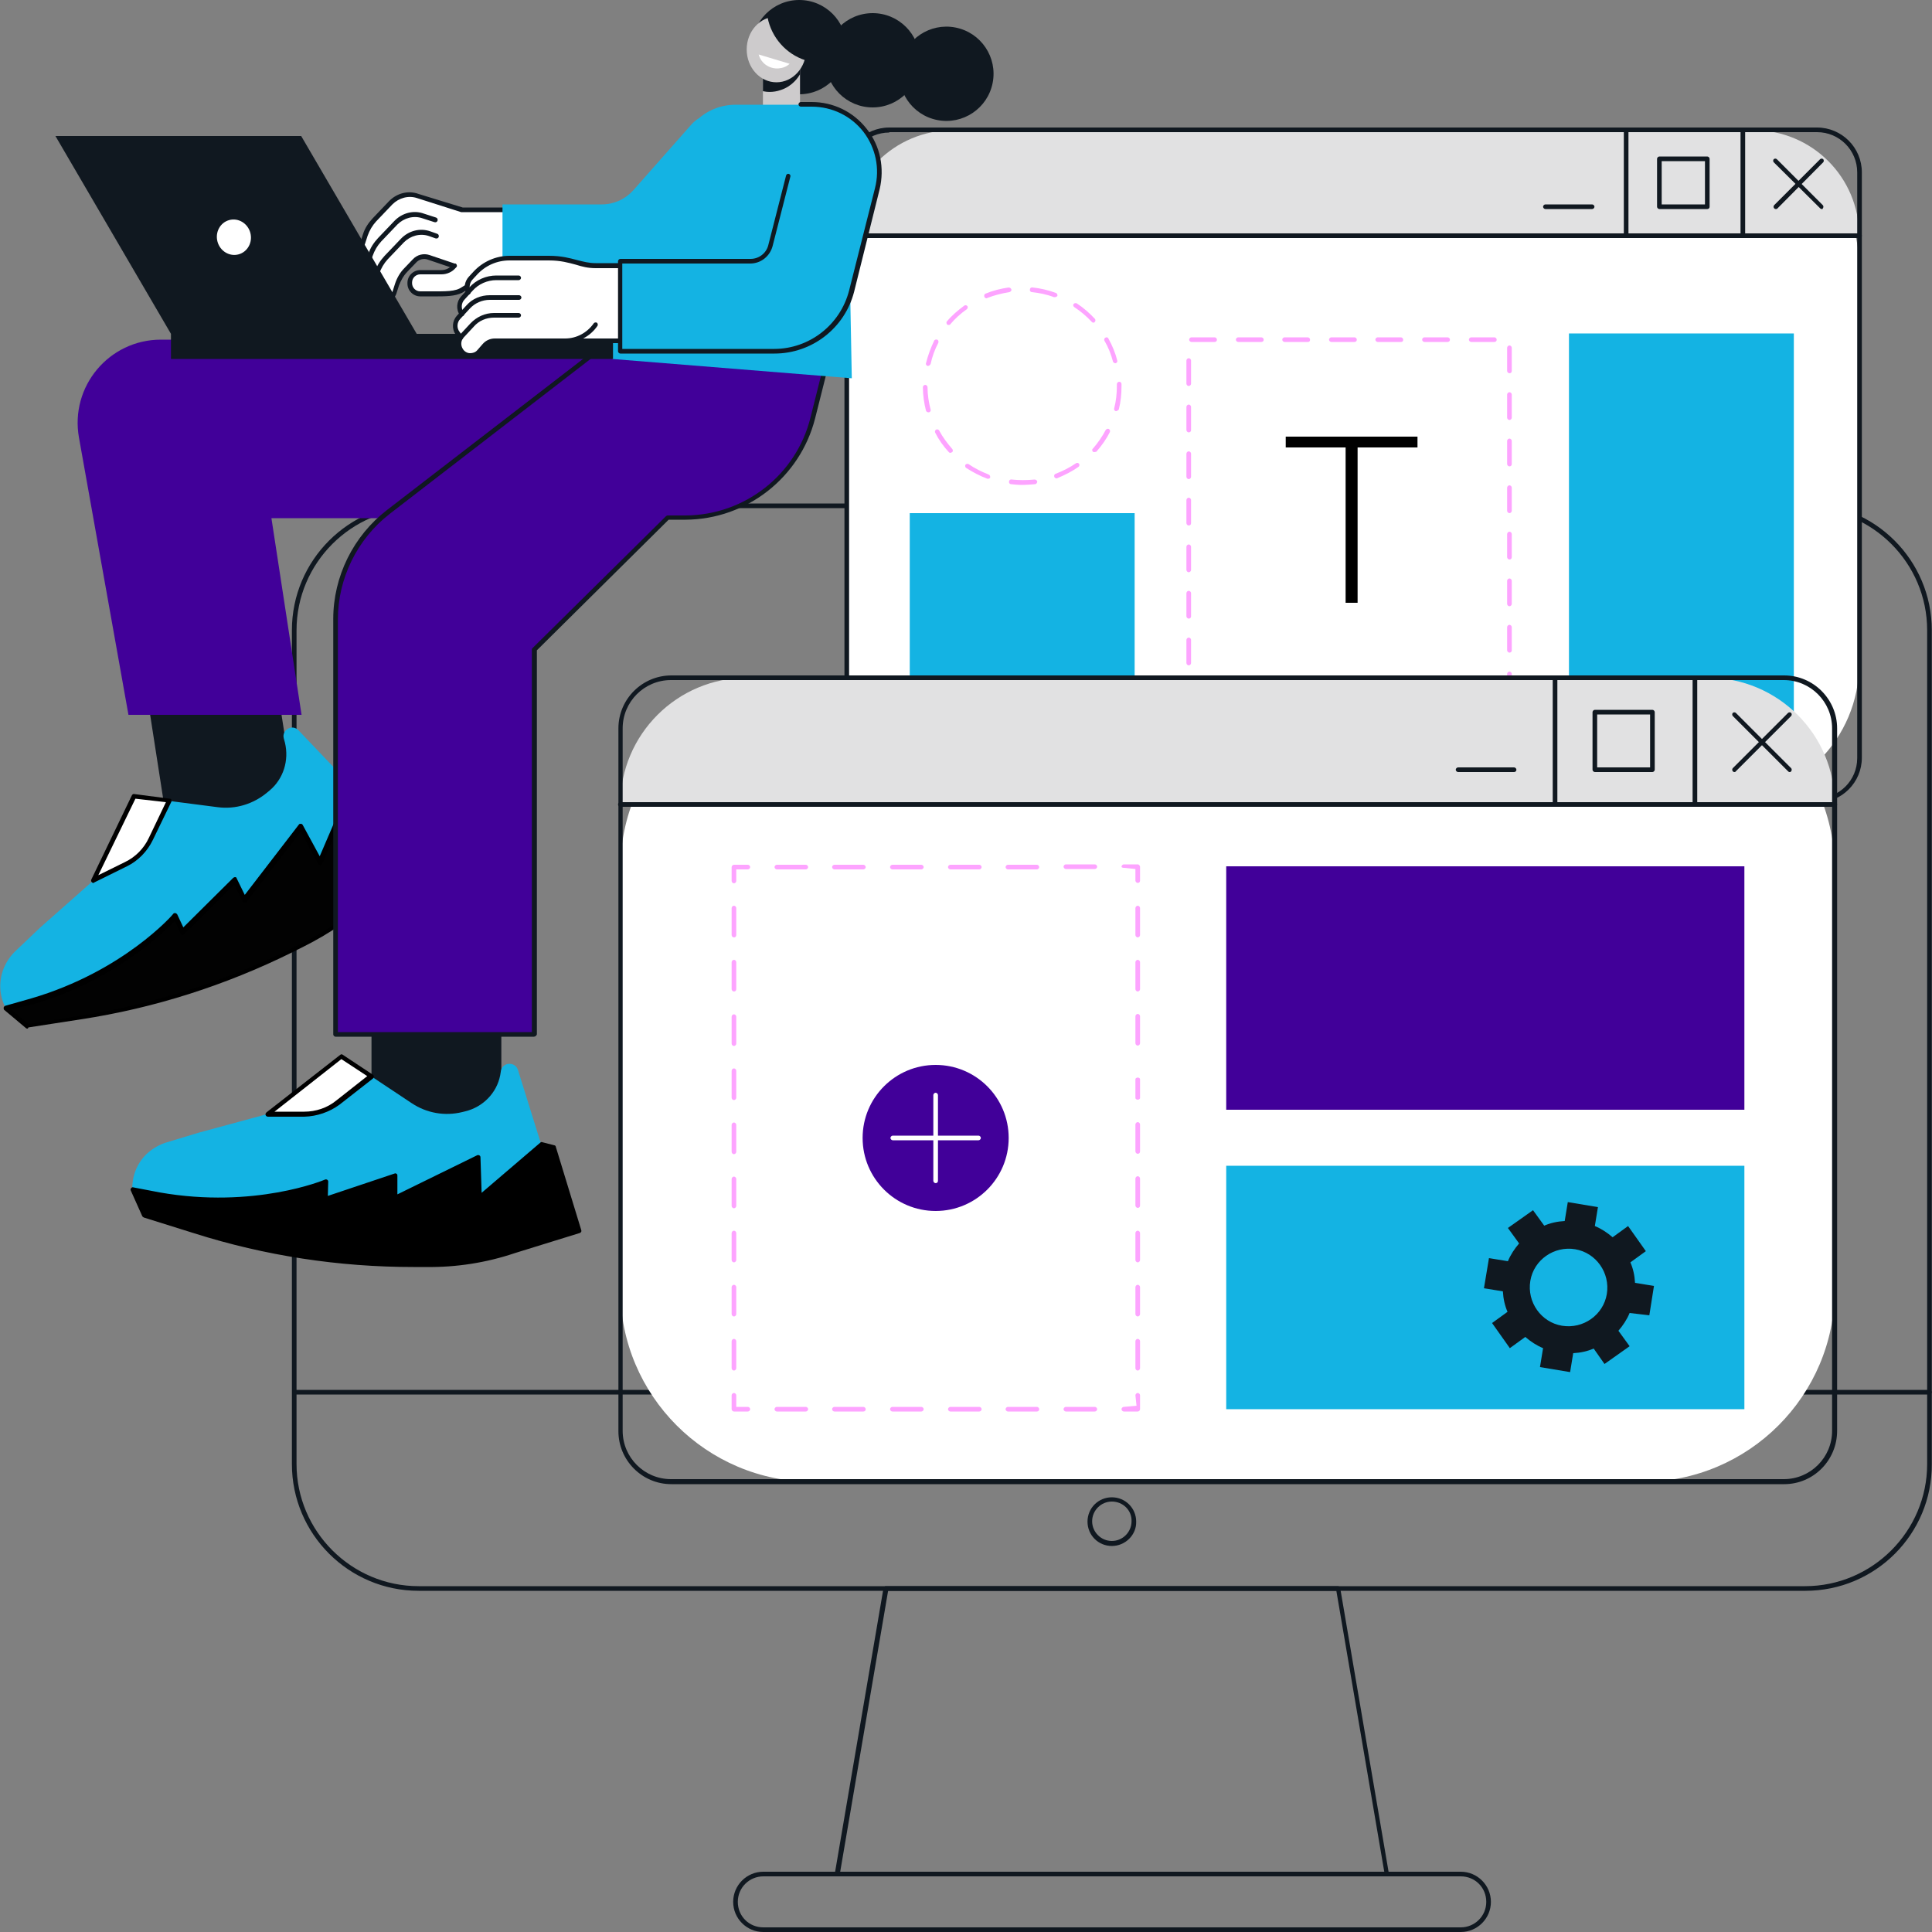 <?xml version="1.0" encoding="UTF-8"?><svg id="Layer_1" xmlns="http://www.w3.org/2000/svg" viewBox="0 0 450 450"><rect x="0" y="0" width="450" height="450" fill="#808080" stroke="none"/><g id="Website_template"><path d="m420.52,370.53H97.51c-16.29,0-29.52-13.23-29.52-29.52v-194.22c0-16.29,13.23-29.52,29.52-29.52h322.92c16.29,0,29.52,13.23,29.52,29.52v194.22c.09,16.29-13.14,29.52-29.43,29.52h0ZM97.51,118.35c-15.66,0-28.44,12.78-28.44,28.44v194.22c0,15.66,12.78,28.44,28.44,28.44h322.92c15.66,0,28.44-12.78,28.44-28.44v-194.22c0-15.66-12.78-28.44-28.44-28.44H97.51Z" style="fill:#101820; stroke-width:0px;"/><path d="m449.41,324.81H68.62c-.27,0-.54-.27-.54-.54s.27-.54.54-.54h380.79c.27,0,.54.27.54.54s-.27.54-.54.54Z" style="fill:#101820; stroke-width:0px;"/><path d="m322.96,437.04h-127.98c-.18,0-.27-.09-.45-.18-.09-.09-.18-.27-.09-.45l11.34-66.51c.09-.27.27-.45.54-.45h105.3c.27,0,.45.18.54.45l11.34,66.51c0,.18,0,.36-.09.45-.09.18-.27.18-.45.18Zm-127.26-1.08h126.72l-11.16-65.43h-104.4l-11.16,65.43h0Z" style="fill:#101820; stroke-width:0px;"/><path d="m340.24,450h-162.45c-3.87,0-7.02-3.15-7.02-7.02s3.15-7.02,7.02-7.02h162.45c3.87,0,7.02,3.15,7.02,7.02s-3.15,7.02-7.02,7.02Zm-162.45-12.96c-3.24,0-5.94,2.61-5.94,5.94s2.61,5.94,5.94,5.94h162.45c3.24,0,5.94-2.61,5.94-5.94s-2.61-5.94-5.94-5.94h-162.45Z" style="fill:#101820; stroke-width:0px;"/><path d="m258.97,360.09c-3.15,0-5.67-2.52-5.67-5.67s2.52-5.67,5.67-5.67,5.67,2.52,5.67,5.67c.09,3.06-2.52,5.67-5.67,5.67Zm0-10.35c-2.52,0-4.59,2.07-4.59,4.59s2.07,4.59,4.59,4.59,4.59-2.07,4.59-4.59c.09-2.52-1.98-4.59-4.59-4.59Z" style="fill:#101820; stroke-width:0px;"/><path d="m229.09,30.33h172.17c17.55,0,31.77,14.22,31.77,31.77v92.52c0,17.55-14.22,31.77-31.77,31.77h-172.17c-17.55,0-31.77-14.22-31.77-31.77V62.1c0-17.55,14.22-31.77,31.77-31.77Z" style="fill:#fff; stroke-width:0px;"/><path d="m221.89,30.33h186.57c13.59,0,24.57,10.98,24.57,24.57h-235.8c.09-13.59,11.07-24.57,24.66-24.57h0Z" style="fill:#e1e1e2; stroke-width:0px;"/><path d="m423.22,186.93h-216.09c-5.76,0-10.44-4.68-10.44-10.44V40.14c0-5.76,4.68-10.44,10.44-10.44h216.09c5.76,0,10.44,4.68,10.44,10.44v136.35c0,5.76-4.68,10.44-10.44,10.44h0ZM207.13,30.87c-5.13,0-9.36,4.14-9.36,9.36v136.35c0,5.13,4.14,9.36,9.36,9.36h216.09c5.13,0,9.36-4.14,9.36-9.36V40.14c0-5.13-4.14-9.36-9.36-9.36h-216.09v.09Z" style="fill:#101820; stroke-width:0px;"/><path d="m433.12,55.44h-235.8c-.27,0-.54-.27-.54-.54s.27-.54.54-.54h235.8c.27,0,.54.27.54.54,0,.27-.27.54-.54.54Z" style="fill:#101820; stroke-width:0px;"/><path d="m405.94,55.44c-.27,0-.54-.27-.54-.54v-24.57c0-.27.27-.54.54-.54s.54.27.54.54v24.57c0,.27-.27.54-.54.54Z" style="fill:#101820; stroke-width:0px;"/><path d="m378.76,55.44c-.27,0-.54-.27-.54-.54v-24.57c0-.27.27-.54.54-.54s.54.27.54.54v24.57c0,.27-.18.54-.54.54Z" style="fill:#101820; stroke-width:0px;"/><path d="m370.84,48.69h-10.89c-.27,0-.54-.27-.54-.54s.27-.54.54-.54h10.89c.27,0,.54.27.54.54s-.27.54-.54.54Z" style="fill:#101820; stroke-width:0px;"/><path d="m424.3,48.69c-.18,0-.27-.09-.36-.18l-10.8-10.71c-.18-.18-.18-.54,0-.72s.54-.18.72,0l10.71,10.71c.18.18.18.54,0,.72,0,.18-.09.18-.27.18Z" style="fill:#101820; stroke-width:0px;"/><path d="m413.59,48.69c-.18,0-.27-.09-.36-.18-.18-.18-.18-.54,0-.72l10.71-10.71c.18-.18.54-.18.72,0s.18.54,0,.72l-10.71,10.8c-.09.09-.27.09-.36.09Z" style="fill:#101820; stroke-width:0px;"/><path d="m397.66,48.69h-11.16c-.27,0-.54-.27-.54-.54v-11.16c0-.27.27-.54.54-.54h11.16c.27,0,.54.27.54.54v11.16c0,.36-.27.54-.54.54Zm-10.62-1.08h10.08v-10.08h-10.08v10.08Z" style="fill:#101820; stroke-width:0px;"/><rect x="365.44" y="77.67" width="52.38" height="91.08" style="fill:#14b3e3; stroke-width:0px;"/><path d="m351.58,167.04h-5.4c-.27,0-.54-.27-.54-.54s.27-.54.54-.54h5.4c.27,0,.54.27.54.54s-.18.54-.54.54Zm-10.8,0h-5.4c-.27,0-.54-.27-.54-.54s.27-.54.54-.54h5.4c.27,0,.54.27.54.54s-.27.54-.54.54Zm-10.89,0h-5.4c-.27,0-.54-.27-.54-.54s.27-.54.54-.54h5.4c.27,0,.54.27.54.54s-.18.54-.54.54Zm-10.8,0h-5.4c-.27,0-.54-.27-.54-.54s.27-.54.54-.54h5.4c.27,0,.54.27.54.54s-.27.54-.54.54Zm-10.89,0h-5.4c-.27,0-.54-.27-.54-.54s.27-.54.54-.54h5.4c.27,0,.54.27.54.54s-.27.54-.54.54Zm-10.89,0h-5.4c-.27,0-.54-.27-.54-.54s.27-.54.54-.54h5.4c.27,0,.54.27.54.54s-.18.54-.54.54Zm-10.8,0h-5.4c-.27,0-.54-.27-.54-.54s.27-.54.54-.54h5.4c.27,0,.54.27.54.54s-.27.54-.54.54Zm-9.63-1.26c-.27,0-.54-.27-.54-.54v-5.4c0-.27.27-.54.54-.54s.54.27.54.54v5.4c0,.36-.27.54-.54.54Zm74.7-2.88c-.27,0-.54-.27-.54-.54v-5.4c0-.27.27-.54.54-.54s.54.27.54.54v5.4c0,.27-.27.54-.54.54Zm-74.7-7.92c-.27,0-.54-.27-.54-.54v-5.4c0-.27.27-.54.54-.54s.54.27.54.54v5.4c0,.27-.27.54-.54.54Zm74.7-2.97c-.27,0-.54-.27-.54-.54v-5.4c0-.27.27-.54.54-.54s.54.27.54.54v5.4c0,.36-.27.54-.54.54Zm-74.7-7.92c-.27,0-.54-.27-.54-.54v-5.4c0-.27.27-.54.54-.54s.54.27.54.54v5.4c0,.36-.27.54-.54.54Zm74.7-2.88c-.27,0-.54-.27-.54-.54v-5.4c0-.27.27-.54.54-.54s.54.27.54.54v5.4c0,.27-.27.54-.54.54Zm-74.7-7.92c-.27,0-.54-.27-.54-.54v-5.4c0-.27.27-.54.54-.54s.54.27.54.54v5.4c0,.27-.27.54-.54.54Zm74.7-2.97c-.27,0-.54-.27-.54-.54v-5.4c0-.27.27-.54.54-.54s.54.27.54.54v5.4c0,.36-.27.54-.54.54Zm-74.7-7.92c-.27,0-.54-.27-.54-.54v-5.4c0-.27.27-.54.54-.54s.54.27.54.54v5.4c0,.36-.27.54-.54.54Zm74.7-2.88c-.27,0-.54-.27-.54-.54v-5.4c0-.27.27-.54.54-.54s.54.27.54.54v5.4c0,.27-.27.54-.54.54Zm-74.7-7.92c-.27,0-.54-.27-.54-.54v-5.4c0-.27.27-.54.54-.54s.54.27.54.54v5.4c0,.27-.27.54-.54.54Zm74.7-2.97c-.27,0-.54-.27-.54-.54v-5.4c0-.27.27-.54.54-.54s.54.27.54.54v5.4c0,.36-.27.54-.54.54Zm-74.7-7.92c-.27,0-.54-.27-.54-.54v-5.4c0-.27.27-.54.54-.54s.54.27.54.54v5.4c0,.36-.27.54-.54.54Zm74.7-2.88c-.27,0-.54-.27-.54-.54v-5.4c0-.27.27-.54.54-.54s.54.27.54.54v5.4c0,.27-.27.54-.54.54Zm-74.7-7.92c-.27,0-.54-.27-.54-.54v-5.4c0-.27.27-.54.54-.54s.54.27.54.54v5.4c0,.27-.27.54-.54.54Zm74.7-2.97c-.27,0-.54-.27-.54-.54v-5.4c0-.27.27-.54.54-.54s.54.27.54.54v5.4c0,.36-.27.54-.54.54Zm-3.51-7.29h-5.4c-.27,0-.54-.27-.54-.54s.27-.54.54-.54h5.4c.27,0,.54.27.54.54,0,.36-.27.54-.54.54Zm-10.89,0h-5.4c-.27,0-.54-.27-.54-.54s.27-.54.54-.54h5.4c.27,0,.54.27.54.54,0,.36-.27.54-.54.54Zm-10.89,0h-5.4c-.27,0-.54-.27-.54-.54s.27-.54.54-.54h5.4c.27,0,.54.27.54.54,0,.36-.18.54-.54.54Zm-10.8,0h-5.4c-.27,0-.54-.27-.54-.54s.27-.54.54-.54h5.4c.27,0,.54.27.54.54,0,.36-.27.54-.54.54Zm-10.89,0h-5.4c-.27,0-.54-.27-.54-.54s.27-.54.54-.54h5.4c.27,0,.54.27.54.54,0,.36-.18.54-.54.54Zm-10.8,0h-5.4c-.27,0-.54-.27-.54-.54s.27-.54.54-.54h5.4c.27,0,.54.27.54.54,0,.36-.27.54-.54.54Zm-10.89,0h-5.4c-.27,0-.54-.27-.54-.54s.27-.54.54-.54h5.4c.27,0,.54.27.54.54,0,.36-.27.54-.54.54Z" style="fill:#fda4ff; stroke-width:0px;"/><path d="m313.42,104.22h-13.95v-2.52h30.69v2.52h-13.95v36.18h-2.79v-36.18h0Z" style="stroke-width:0px;"/><rect x="211.9" y="119.52" width="52.38" height="53.28" style="fill:#14b3e3; stroke-width:0px;"/><path d="m238.09,112.95c-.9,0-1.8-.09-2.61-.18-.27,0-.54-.27-.45-.63,0-.27.27-.54.63-.45,1.71.18,3.51.18,5.31,0,.27,0,.54.18.63.45,0,.27-.18.54-.45.63-1.17.09-2.16.18-3.06.18h0Zm-7.92-1.44h-.18c-1.71-.63-3.42-1.53-4.95-2.52-.27-.18-.27-.54-.18-.72.18-.27.54-.27.72-.18,1.44.99,3.06,1.8,4.68,2.43.27.09.45.45.36.72,0,.09-.18.27-.45.27h0Zm15.93-.09c-.18,0-.45-.09-.54-.36s0-.63.36-.72c1.62-.63,3.24-1.44,4.68-2.43.27-.18.54-.09.72.09.18.27.09.54-.09.72-1.53,1.08-3.15,1.89-4.86,2.61-.09.09-.18.09-.27.09h0Zm-24.75-5.94c-.18,0-.27-.09-.36-.18-1.26-1.35-2.34-2.88-3.15-4.5-.18-.27,0-.63.18-.72.27-.18.63,0,.72.18.81,1.53,1.89,2.97,3.06,4.32.18.18.18.54,0,.72-.18.09-.36.18-.45.18Zm33.57-.18c-.09,0-.27,0-.36-.09-.18-.18-.27-.54,0-.72,1.17-1.35,2.16-2.79,2.97-4.32.18-.27.45-.36.72-.27.27.18.36.45.27.72-.81,1.62-1.89,3.15-3.15,4.59-.09,0-.27.09-.45.09h0Zm-38.7-9.27c-.27,0-.45-.18-.54-.36-.45-1.8-.72-3.6-.72-5.49,0-.27.27-.54.54-.54h0c.27,0,.54.27.54.54,0,1.8.27,3.51.72,5.22.09.27-.09.54-.36.63h-.18Zm43.74-.27h-.09c-.27-.09-.45-.36-.36-.63.45-1.71.63-3.51.63-5.22v-.45c0-.27.27-.54.54-.54.36,0,.54.27.54.54v.45c0,1.89-.18,3.69-.63,5.49-.18.18-.45.36-.63.36h0Zm-43.83-10.53h-.09c-.27-.09-.45-.36-.36-.63.45-1.8,1.08-3.51,1.89-5.22.09-.27.45-.36.72-.27s.36.45.27.72c-.81,1.53-1.44,3.24-1.8,4.95-.18.27-.36.45-.63.45h0Zm43.65-.63c-.27,0-.45-.18-.54-.36-.45-1.71-1.08-3.33-1.98-4.86-.18-.27,0-.63.18-.72.27-.18.63-.09.72.18.9,1.62,1.62,3.33,2.07,5.13.09.27-.09.54-.36.63t-.09,0h0Zm-38.79-8.91c-.09,0-.27,0-.36-.09-.18-.18-.27-.54-.09-.72,1.17-1.44,2.61-2.61,4.05-3.69.27-.18.54-.09.72.09s.09.54-.09.72c-1.44.99-2.79,2.25-3.87,3.51,0,.09-.18.18-.36.18Zm33.66-.54c-.18,0-.27-.09-.36-.18-1.17-1.26-2.52-2.43-4.05-3.42-.27-.18-.36-.54-.18-.72.18-.27.54-.27.72-.18,1.53.99,2.97,2.25,4.23,3.6.18.18.18.54,0,.72-.09.18-.27.18-.36.18h0Zm-24.84-5.67c-.18,0-.45-.09-.54-.36s0-.63.27-.72c1.71-.72,3.51-1.17,5.4-1.44.27,0,.54.18.63.45s-.18.54-.45.63c-1.71.27-3.51.72-5.13,1.35-.09.09-.18.09-.18.09h0Zm15.84-.27h-.18c-1.62-.63-3.42-.99-5.13-1.17-.27,0-.54-.27-.45-.63,0-.27.27-.54.63-.45,1.8.18,3.69.63,5.4,1.26.27.09.45.45.36.72-.18.18-.36.27-.63.27h0Z" style="fill:#fda4ff; stroke-width:0px;"/><circle cx="186.16" cy="10.98" r="10.98" style="fill:#101820; stroke-width:0px;"/><circle cx="203.26" cy="14.04" r="10.98" style="fill:#101820; stroke-width:0px;"/><circle cx="220.45" cy="17.19" r="10.98" transform="translate(160.94 230.15) rotate(-78.85)" style="fill:#101820; stroke-width:0px;"/><rect x="177.7" y="14.04" width="8.64" height="11.16" style="fill:#cdcbcc; stroke-width:0px;"/><path d="m186.34,17.28v-3.24h-8.64v7.2c.81.18,2.34.36,4.14-.27,2.79-.9,4.14-3.06,4.5-3.69h0Z" style="fill:#101820; stroke-width:0px;"/><ellipse cx="180.85" cy="11.52" rx="6.93" ry="7.65" style="fill:#cdcbcc; stroke-width:0px;"/><path d="m180.85,3.69c-.72,0-1.44.09-2.07.36.9,4.68,4.32,8.55,8.82,9.99.18-.81.36-1.62.36-2.43,0-4.41-3.24-7.92-7.11-7.92h0Z" style="fill:#101820; stroke-width:0px;"/><path d="m183.91,14.85c-.63.63-1.53.99-2.52,1.08-2.16.18-4.14-1.17-4.68-3.24l7.2,2.16Z" style="fill:#fff; stroke-width:0px;"/><rect x="35.94" y="146.97" width="30.24" height="49.23" transform="translate(-25.73 9.87) rotate(-8.83)" style="fill:#101820; stroke-width:0px;"/><path d="m9.31,216.09l12.42-10.98,9.45-19.62,19.53,2.52c4.14.54,8.28-.72,11.52-3.42l.54-.45c3.24-2.7,4.59-7.02,3.6-11.16l-.27-.99c-.54-1.98,1.98-3.42,3.42-1.89l27.54,28.89-9.63,9.27c-5.13,4.86-10.89,9-17.28,12.15l-2.52,1.26c-15.48,7.65-31.95,12.87-48.96,15.57l-12.24,1.89-5.04-4.23-.18-.36c-1.44-2.88-1.53-6.21-.27-9.18h0c.63-1.44,1.53-2.79,2.7-3.87l5.67-5.4h0Z" style="fill:#14b3e3; stroke-width:0px;"/><path d="m39.46,186.57l-8.28-1.08-9.45,19.62,7.65-3.78c2.52-1.26,4.59-3.33,5.85-5.85l4.23-8.91h0Z" style="fill:#fff; stroke-width:0px;"/><path d="m21.73,205.65c-.18,0-.27-.09-.36-.18-.18-.18-.18-.45-.09-.63l9.45-19.62c.09-.18.36-.36.54-.27l8.28,1.08c.18,0,.36.09.36.27s.09.36,0,.45l-4.32,8.91c-1.26,2.61-3.42,4.86-6.03,6.12l-7.65,3.78c0,.09-.09.09-.18.09h0Zm9.81-19.62l-8.64,17.82,6.21-3.06c2.43-1.17,4.41-3.15,5.58-5.67l3.96-8.28-7.11-.81h0Z" style="stroke-width:0px;"/><path d="m54.67,204.93l2.25,4.68,13.14-17.1,4.5,8.28,7.47-17.55,2.79-.63,13.95,14.76-11.43,10.98c-5.04,4.77-10.8,8.82-17.01,11.88l-2.7,1.35c-15.48,7.65-31.95,12.87-48.96,15.57l-12.24,1.89-5.04-4.23,6.03-1.71c21.96-6.39,33.39-19.89,33.39-19.89l1.71,3.78,12.15-12.06h0Z" style="fill:#020202; stroke-width:0px;"/><path d="m6.43,239.58c-.09,0-.27,0-.36-.09l-5.04-4.23c-.18-.09-.18-.36-.18-.54s.18-.36.36-.45l6.03-1.71c21.51-6.3,33.03-19.53,33.12-19.71s.27-.18.45-.18.36.18.45.27l1.44,3.06,11.61-11.52c.09-.09.27-.18.45-.18s.36.09.36.27l1.89,3.87,12.6-16.38c.09-.18.27-.18.45-.18s.36.09.45.27l3.96,7.29,7.11-16.56c.09-.18.18-.27.36-.27l2.79-.63c.18,0,.36,0,.54.18l13.95,14.76c.18.18.18.54,0,.72l-11.43,10.89c-5.04,4.86-10.8,8.82-17.1,11.97l-2.7,1.35c-15.48,7.65-32.04,12.96-49.14,15.57l-12.24,1.89q-.09.27-.18.27h0Zm-3.87-4.5l4.05,3.42,11.97-1.89c17.01-2.7,33.39-7.92,48.87-15.48l2.7-1.35c6.21-3.06,11.88-7.02,16.83-11.79l11.07-10.53-13.32-14.13-2.25.45-7.38,17.37c-.09.18-.27.36-.45.36s-.36-.09-.54-.27l-4.05-7.56-12.6,16.38c-.09.18-.27.18-.45.18s-.36-.09-.45-.27l-1.98-3.96-11.7,11.61c-.09.09-.27.18-.45.18s-.36-.18-.36-.27l-1.35-3.06c-2.61,2.7-13.95,13.86-33.03,19.44l-5.13,1.17h0Z" style="stroke-width:0px;"/><rect x="86.53" y="233.82" width="30.24" height="32.76" style="fill:#101820; stroke-width:0px;"/><path d="m46.39,263.79l15.93-4.32,17.19-13.41,16.38,10.89c3.51,2.34,7.74,3.06,11.79,2.07l.72-.18c4.05-.99,7.29-4.23,8.1-8.37l.18-1.08c.45-2.07,3.33-2.16,3.96-.18l11.88,38.07-12.69,4.05c-6.75,2.16-13.77,3.24-20.88,3.24h-2.79c-17.19,0-34.38-2.61-50.85-7.74l-11.79-3.69-2.7-6.03v-.45c0-3.15,1.35-6.21,3.78-8.28h0c1.17-.99,2.61-1.8,4.05-2.25l7.74-2.34h0Z" style="fill:#14b3e3; stroke-width:0px;"/><path d="m86.53,250.74l-6.93-4.59-17.19,13.41h8.46c2.79,0,5.58-.9,7.83-2.7l7.83-6.12Z" style="fill:#fff; stroke-width:0px;"/><path d="m70.87,260.1h-8.46c-.27,0-.45-.18-.54-.36-.09-.18,0-.45.18-.63l17.19-13.41c.18-.18.45-.18.63,0l6.93,4.59c.18.09.27.27.27.45s-.09.36-.18.45l-7.83,6.12c-2.34,1.71-5.22,2.7-8.19,2.79h0Zm-6.93-1.17h6.93c2.7,0,5.4-.9,7.47-2.61l7.2-5.67-6.03-3.96-15.57,12.24h0Z" style="stroke-width:0px;"/><path d="m92.02,273.96v5.22l19.35-9.45.36,9.45,14.49-12.42,2.79.72,5.94,19.44-15.12,4.68c-6.66,2.07-13.5,3.06-20.52,3.06h-3.06c-17.19,0-34.38-2.61-50.85-7.74l-11.79-3.69-2.7-6.03,6.12,1.17c22.5,3.96,38.7-2.97,38.7-2.97l-.09,4.14,16.38-5.58h0Z" style="stroke-width:0px;"/><path d="m99.31,295.11h-3.06c-17.28,0-34.47-2.61-50.94-7.83l-11.79-3.69c-.18-.09-.27-.18-.36-.27l-2.7-6.03c-.09-.18-.09-.36.09-.54.09-.18.36-.27.54-.18l6.12,1.17c22.05,3.87,38.25-2.88,38.43-2.97.18-.09.36-.09.54,0s.27.27.27.45l-.09,3.33,15.57-5.22c.18-.09.36,0,.45.09.18.09.18.27.18.45v4.32l18.54-9.09c.18-.09.36-.09.54,0s.27.27.27.45l.27,8.28,13.68-11.7c.09-.09.27-.18.45-.09l2.79.72c.18,0,.36.18.36.36l5.94,19.44c.09.27-.09.54-.36.63l-15.12,4.68c-6.66,2.25-13.68,3.33-20.61,3.24h0Zm-65.25-12.42l11.52,3.6c16.38,5.13,33.48,7.74,50.67,7.74h3.06c6.93,0,13.77-.99,20.34-3.06l14.58-4.5-5.67-18.63-2.16-.54-14.31,12.24c-.18.09-.36.18-.54.09s-.27-.27-.36-.45l-.27-8.64-18.54,9.09c-.18.09-.36.09-.54,0s-.27-.27-.27-.45v-4.41l-15.66,5.13c-.18.09-.36,0-.45-.09-.18-.09-.18-.27-.18-.45l.09-3.33c-3.51,1.26-18.63,6.21-38.25,2.7l-5.13-.99,2.07,4.95h0Z" style="stroke-width:0px;"/><path d="m160.24,79.11H37.48c-12.06,0-21.24,10.89-19.08,22.86l11.52,64.53h40.32l-7.02-45.81h71.1c14.31,0,25.92-11.61,25.92-25.92v-15.66h0Z" style="fill:#410099; stroke-width:0px;"/><path d="m189.22,97.29l5.76-22.86h-46.53l-58.05,44.73c-7.74,5.94-12.24,15.21-12.24,25.02v96.3h46.26v-89.28l31.05-30.69h4.23c13.86-.09,26.1-9.63,29.52-23.22h0Z" style="fill:#410099; stroke-width:0px;"/><path d="m124.33,241.47h-46.17c-.27,0-.54-.27-.54-.54v-96.75c0-9.9,4.68-19.35,12.51-25.38l58.05-44.73c.09-.09.18-.09.36-.09h46.53c.18,0,.36.09.45.18s.18.27.09.45l-5.76,22.86c-3.51,13.77-15.93,23.49-30.15,23.58h-3.96l-30.69,30.42v89.46c-.09.27-.36.54-.72.54h0Zm-45.63-1.08h45.18v-89.1c0-.18.09-.27.18-.36l31.05-30.69c.09-.09.27-.18.36-.18h4.23c13.77-.09,25.74-9.45,29.07-22.77l.54.09-.54-.09,5.58-22.23h-45.72l-57.87,44.64c-7.56,5.85-12.06,15.03-12.06,24.57,0-.09,0,96.12,0,96.12Z" style="fill:#101820; stroke-width:0px;"/><path d="m113.53,51.12l-16.11-5.4c-2.25-.72-4.77-.09-6.39,1.62l-3.78,3.96c-.99.99-1.71,2.25-2.07,3.51l-.99,3.06c-.45,1.26.27,2.7,1.53,3.15l.36.09c1.26.45,2.7-.27,3.15-1.53l.63-1.98c.45-1.26,1.17-2.43,2.07-3.42l1.98-2.07c.81-.9,2.16-1.26,3.33-.81l14.67,4.95,1.62-5.13h0Z" style="fill:#fff; stroke-width:0px;"/><path d="m107.86,53.37l-9.36-3.15c-2.25-.72-4.77-.09-6.39,1.62l-3.69,3.96c-.99.99-1.71,2.25-2.07,3.51l-.99,3.06c-.45,1.26.27,2.7,1.53,3.15l.36.09c1.26.45,2.7-.27,3.15-1.53l.54-1.98c.45-1.26,1.17-2.43,2.07-3.42l1.98-2.07c.81-.9,2.16-1.26,3.33-.81l7.92,2.61,1.62-5.04Z" style="fill:#fff; stroke-width:0px;"/><path d="m109.39,57.42l-9.36-3.15c-2.25-.72-4.77-.09-6.39,1.62l-3.78,3.96c-.99.99-1.71,2.25-2.07,3.51l-.99,3.06c-.45,1.26.27,2.7,1.53,3.15l.36.09c1.26.45,2.7-.27,3.15-1.53l.63-1.98c.45-1.26,1.17-2.43,2.07-3.42l1.98-2.07c.81-.9,2.16-1.26,3.33-.81l7.92,2.61,1.62-5.04Z" style="fill:#fff; stroke-width:0px;"/><path d="m132.25,63.36v-14.58h-24.75l-6.39-1.98-4.05,12.06,8.91,2.97-.18.18c-.72.81-1.8,1.35-2.88,1.35h-4.95c-1.35,0-2.43,1.08-2.43,2.43v.18c0,1.35,1.08,2.43,2.43,2.43h6.93c.27,0,.54-.09.81-.09l26.55-4.95h0Z" style="fill:#fff; stroke-width:0px;"/><path d="m105.7,68.31c.81-.18,1.62-.45,2.25-.9l6.57-4.05h17.73l-26.55,4.95Z" style="fill:#fda4ff; stroke-width:0px;"/><path d="m89.5,70.38c-.36,0-.63-.09-.99-.18l-.27-.09c-1.62-.54-2.43-2.25-1.89-3.78l.99-3.06c.45-1.44,1.26-2.61,2.25-3.69l3.78-3.96c1.8-1.89,4.5-2.61,6.93-1.71l1.53.54c.27.09.45.36.36.72-.09.27-.36.45-.72.36l-1.53-.54c-2.07-.72-4.32-.09-5.85,1.44l-3.78,3.96c-.9.99-1.53,2.07-1.98,3.33l-.99,2.97c-.36.99.18,2.07,1.26,2.43l.36.09c.45.18.99.09,1.44-.09.45-.27.81-.63.99-1.08l.63-1.98c.45-1.35,1.17-2.61,2.16-3.6l1.98-2.07c.99-1.08,2.52-1.44,3.87-.99l5.85,1.98c.27.09.45.36.36.72-.09.27-.36.45-.72.36l-5.85-1.98c-.99-.36-2.07-.09-2.79.72l-1.98,2.07c-.9.9-1.53,2.07-1.98,3.24l-.63,1.98c-.27.72-.81,1.35-1.53,1.71-.36.09-.81.18-1.26.18h0Z" style="fill:#101820; stroke-width:0px;"/><path d="m87.07,66.15h-.18l-.18-.09c-.72-.27-1.35-.81-1.71-1.53s-.45-1.53-.18-2.34l.99-3.06c.45-1.44,1.26-2.61,2.25-3.69l3.78-3.96c1.8-1.89,4.5-2.61,6.93-1.71l2.79.9c.27.09.45.36.36.72-.09.27-.36.45-.72.36l-2.79-.9c-2.07-.72-4.32-.09-5.85,1.44l-3.78,3.96c-.9.99-1.53,2.07-1.98,3.33l-.99,3.06c-.18.45-.09.99.09,1.44.27.45.63.81,1.08.99l.18.09c.27.09.45.36.36.72,0,.09-.27.27-.45.27h0Z" style="fill:#101820; stroke-width:0px;"/><path d="m102.01,69.03h-4.14c-1.62,0-2.97-1.35-2.97-2.97v-.18c0-1.62,1.35-2.97,2.97-2.97h4.95c.99,0,1.89-.45,2.52-1.17l.18-.18c.18-.18.54-.27.72-.09s.27.54.09.72l-.18.18c-.81.99-2.07,1.53-3.33,1.53h-4.95c-.99,0-1.89.81-1.89,1.89v.18c0,.99.81,1.89,1.89,1.89h2.16c3.87,0,6.03.09,7.56-.99l6.57-4.05c.09-.09.18-.09.27-.09h17.19v-13.32h-24.21l-10.17-3.24c-2.07-.72-4.32-.09-5.85,1.44l-3.78,3.96c-.9.99-1.53,2.07-1.98,3.33l-.99,3.06c-.18.45-.09.99.09,1.44.27.45.63.81,1.08.99.27.09.45.36.36.72-.09.27-.36.45-.72.36-.72-.27-1.35-.81-1.71-1.53-.36-.72-.45-1.53-.18-2.34l.99-3.06c.45-1.44,1.26-2.61,2.25-3.69l3.78-3.96c1.8-1.89,4.5-2.61,6.93-1.71l10.26,3.15h24.48c.27,0,.54.27.54.54v14.49c0,.27-.27.54-.54.54h-17.64l-6.39,3.96c-1.53.99-3.42,1.17-6.21,1.17h0Z" style="fill:#101820; stroke-width:0px;"/><path d="m161.14,28.89l-13.68,15.48c-1.89,2.07-4.5,3.24-7.29,3.24h-23.13v19.71h28.98c4.32,0,8.46-1.89,11.34-5.13l22.32-25.38-9.81-8.55c-2.61-2.16-6.48-1.89-8.73.63h0Z" style="fill:#14b3e3; stroke-width:0px;"/><path d="m198.4,88.11l-55.8-4.5.18-6.75h13.23l1.89-38.97c.45-7.65,6.03-13.5,13.5-13.5h16.74l9.09,2.16,1.17,61.56h0Z" style="fill:#14b3e3; stroke-width:0px;"/><polygon points="97.06 77.76 39.82 77.76 12.91 31.68 70.15 31.68 97.06 77.76" style="fill:#101820; stroke-width:0px;"/><rect x="39.82" y="77.76" width="102.96" height="5.85" style="fill:#101820; stroke-width:0px;"/><ellipse cx="54.48" cy="55.25" rx="3.96" ry="4.14" transform="translate(-12.66 16.36) rotate(-15.32)" style="fill:#fff; stroke-width:0px;"/><rect x="128.92" y="61.92" width="21.42" height="17.46" style="fill:#fff; stroke-width:0px;"/><path d="m109.75,67.32l-1.89,2.07c-.99.99-1.08,2.61-.27,3.78l1.89,2.61,4.5-5.04h28.35v-5.94h-26.73c-2.16-.09-4.32.9-5.85,2.52h0Z" style="fill:#fff; stroke-width:0px;"/><path d="m110.65,63.63l-1.08,1.17c-.99.99-1.08,2.61-.27,3.78l1.89,2.61,4.5-5.04h26.73v-4.14h-4.5c-1.89,0-5.22-1.8-9.45-1.8h-9.81c-3.06-.09-5.94,1.17-8.01,3.42h0Z" style="fill:#fff; stroke-width:0px;"/><path d="m109.12,71.28l-2.25,2.43c-.99.99-1.08,2.61-.27,3.78l1.89,2.61,4.5-5.04h17.55v-5.94h-16.47c-1.89,0-3.69.81-4.95,2.16h0Z" style="fill:#fff; stroke-width:0px;"/><path d="m109.93,75.6l-2.34,2.52c-.9.99-.99,2.43-.18,3.42.99,1.44,3.06,1.53,4.23.18l1.26-1.44c.63-.72,1.53-1.08,2.43-1.08h14.76c3.87,0,6.57-.18,10.26-5.94h-25.38c-1.89.18-3.69.99-5.04,2.34h0Z" style="fill:#fff; stroke-width:0px;"/><path d="m107.59,73.62c-.18,0-.36-.09-.45-.18-.99-1.35-.81-3.24.27-4.41l1.89-2.07c1.62-1.8,3.96-2.79,6.3-2.79h5.22c.27,0,.54.27.54.54s-.27.54-.54.54h-5.22c-2.07,0-4.14.9-5.49,2.43l-1.89,2.07c-.81.81-.9,2.16-.18,3.06.18.27.09.54-.09.72-.09.09-.27.09-.36.09Z" style="fill:#101820; stroke-width:0px;"/><path d="m107.32,79.11c-.18,0-.36-.09-.45-.18l-.72-.99c-.99-1.35-.81-3.24.27-4.41l2.25-2.43c1.35-1.53,3.33-2.34,5.4-2.34h6.84c.27,0,.54.27.54.54s-.27.54-.54.54h-6.84c-1.71,0-3.42.72-4.59,1.98l-2.25,2.43c-.81.81-.9,2.16-.18,3.06l.72.99c.18.27.09.54-.09.72-.18,0-.27.09-.36.09h0Z" style="fill:#101820; stroke-width:0px;"/><path d="m109.57,83.34h-.18c-.99-.09-1.89-.54-2.43-1.35-.9-1.26-.81-2.97.27-4.14l2.34-2.52c1.44-1.53,3.42-2.43,5.49-2.43h5.76c.27,0,.54.27.54.54s-.27.54-.54.54h-5.76c-1.8,0-3.51.72-4.68,2.07l-2.34,2.52c-.72.72-.81,1.89-.18,2.79.36.54.99.9,1.62.9s1.26-.18,1.71-.72l1.26-1.44c.72-.81,1.71-1.26,2.79-1.26h16.38c2.7,0,5.13-1.35,6.66-3.51.18-.27.54-.27.72-.18.27.18.27.54.18.72-1.71,2.52-4.5,3.96-7.56,3.96h-16.38c-.72,0-1.53.36-1.98.9l-1.26,1.44c-.63.72-1.53,1.17-2.43,1.17h0Z" style="fill:#101820; stroke-width:0px;"/><path d="m150.34,79.92h-24.39c-.27,0-.54-.27-.54-.54s.27-.54.54-.54h23.85v-16.38h-11.07c-1.8,0-3.15-.36-4.59-.81-1.71-.45-3.51-.99-6.3-.99h-9.18c-2.88,0-5.58,1.17-7.56,3.33l-1.08,1.17c-.63.72-.81,1.8-.45,2.7.09.27,0,.63-.27.72-.27.09-.63,0-.72-.27-.63-1.26-.36-2.79.63-3.87l1.08-1.17c2.16-2.34,5.22-3.69,8.37-3.69h9.18c2.97,0,4.86.54,6.57.99,1.44.36,2.7.72,4.32.72h11.61c.27,0,.54.27.54.54v17.46c0,.36-.27.63-.54.63h0Z" style="fill:#101820; stroke-width:0px;"/><path d="m189.13,24.3h-1.35l-8.37,32.85c-.54,2.16-2.43,3.6-4.68,3.6h-30.33v20.97h35.91c8.46,0,15.84-5.76,18-13.95l6.03-23.85c2.61-9.9-4.95-19.62-15.21-19.62h0Z" style="fill:#14b3e3; stroke-width:0px;"/><path d="m180.4,82.35h-35.91c-.27,0-.54-.27-.54-.54v-20.97c0-.27.27-.54.54-.54h30.33c1.98,0,3.69-1.35,4.14-3.24l4.14-16.2c.09-.27.36-.45.63-.36s.45.36.36.63l-4.14,16.2c-.63,2.34-2.7,4.05-5.22,4.05h-29.79v19.89h35.37c8.19,0,15.39-5.58,17.46-13.59l6.03-23.85c1.17-4.59.18-9.36-2.7-13.14-2.88-3.69-7.29-5.85-12.06-5.85h-2.52c-.27,0-.54-.27-.54-.54s.27-.54.54-.54h2.52c5.04,0,9.72,2.25,12.87,6.3,3.15,3.96,4.14,9.09,2.97,14.04l-5.94,23.85c-2.16,8.46-9.81,14.4-18.54,14.4h0Z" style="fill:#101820; stroke-width:0px;"/><path d="m189.31,157.86h193.23c24.75,0,44.82,20.07,44.82,44.82v97.65c0,24.75-20.07,44.82-44.82,44.82h-193.23c-24.75,0-44.82-20.07-44.82-44.82v-97.74c0-24.75,20.07-44.73,44.82-44.73Z" style="fill:#fff; stroke-width:0px;"/><path d="m174.01,157.86h223.83c16.29,0,29.52,13.23,29.52,29.52H144.49c0-16.29,13.23-29.52,29.52-29.52h0Z" style="fill:#e1e1e2; stroke-width:0px;"/><path d="m415.57,345.69H156.37c-6.84,0-12.33-5.58-12.33-12.33v-163.71c0-6.84,5.58-12.33,12.33-12.33h259.2c6.84,0,12.33,5.58,12.33,12.33v163.62c0,6.84-5.49,12.42-12.33,12.42ZM156.28,158.4c-6.21,0-11.25,5.04-11.25,11.25v163.62c0,6.21,5.04,11.25,11.25,11.25h259.2c6.21,0,11.25-5.04,11.25-11.25v-163.62c0-6.21-5.04-11.25-11.25-11.25H156.28Z" style="fill:#101820; stroke-width:0px;"/><path d="m427.36,187.92H144.49c-.27,0-.54-.27-.54-.54s.27-.54.54-.54h282.87c.27,0,.54.27.54.54s-.27.54-.54.54h0Z" style="fill:#101820; stroke-width:0px;"/><path d="m394.78,187.92c-.27,0-.54-.27-.54-.54v-29.52c0-.27.27-.54.54-.54s.54.27.54.54v29.52c0,.27-.27.54-.54.54Z" style="fill:#101820; stroke-width:0px;"/><path d="m362.2,187.92c-.27,0-.54-.27-.54-.54v-29.52c0-.27.27-.54.54-.54s.54.27.54.54v29.52c0,.27-.18.54-.54.54Z" style="fill:#101820; stroke-width:0px;"/><path d="m352.66,179.82h-13.05c-.27,0-.54-.27-.54-.54s.27-.54.54-.54h13.05c.27,0,.54.27.54.54s-.18.54-.54.54Z" style="fill:#101820; stroke-width:0px;"/><path d="m416.83,179.82c-.18,0-.27-.09-.36-.18l-12.87-12.87c-.18-.18-.18-.54,0-.72s.54-.18.72,0l12.87,12.87c.18.18.18.54,0,.72-.09.18-.18.18-.36.18h0Z" style="fill:#101820; stroke-width:0px;"/><path d="m403.96,179.82c-.18,0-.27-.09-.36-.18-.18-.18-.18-.54,0-.72l12.87-12.87c.18-.18.54-.18.72,0,.18.18.18.54,0,.72l-12.87,12.87c-.09.18-.27.18-.36.18Z" style="fill:#101820; stroke-width:0px;"/><path d="m384.88,179.82h-13.41c-.27,0-.54-.27-.54-.54v-13.41c0-.27.27-.54.54-.54h13.41c.27,0,.54.27.54.54v13.41c0,.27-.27.54-.54.54Zm-12.87-1.08h12.33v-12.33h-12.33v12.33h0Z" style="fill:#101820; stroke-width:0px;"/><rect x="285.61" y="271.53" width="120.69" height="56.7" style="fill:#14b3e3; stroke-width:0px;"/><rect x="285.61" y="201.78" width="120.69" height="56.7" style="fill:#410099; stroke-width:0px;"/><path d="m265,205.65c-.27,0-.54-.27-.54-.54v-2.7l-2.44-.26c-.27,0-.8-.01-.8-.28s.27-.54.54-.54h3.24c.18,0,.27.09.36.18.09.09.18.27.18.36v3.24c0,.36-.27.54-.54.54Z" style="fill:#fda4ff; stroke-width:0px;"/><path d="m265,319.23c-.27,0-.54-.27-.54-.54v-6.3c0-.27.27-.54.54-.54s.54.27.54.54v6.3c0,.27-.27.54-.54.54Zm0-12.6c-.27,0-.54-.27-.54-.54v-6.3c0-.27.27-.54.54-.54s.54.27.54.54v6.3c0,.27-.27.54-.54.54Zm0-12.6c-.27,0-.54-.27-.54-.54v-6.3c0-.27.27-.54.54-.54s.54.27.54.54v6.3c0,.27-.27.54-.54.54Zm0-12.69c-.27,0-.54-.27-.54-.54v-6.3c0-.27.27-.54.54-.54s.54.27.54.54v6.3c0,.36-.27.54-.54.54Zm0-12.6c-.27,0-.54-.27-.54-.54v-6.3c0-.27.27-.54.54-.54s.54.27.54.54v6.3c0,.36-.27.54-.54.54Zm0-12.6c-.27,0-.54-.19-.54-.38v-4.4c0-.19.27-.38.54-.38s.54.19.54.38v4.4c0,.19-.27.38-.54.38Zm0-12.6c-.27,0-.54-.27-.54-.54v-6.3c0-.27.27-.54.54-.54s.54.27.54.54v6.3c0,.27-.27.54-.54.54Zm0-12.6c-.27,0-.54-.27-.54-.54v-6.3c0-.27.27-.54.54-.54s.54.27.54.54v6.3c0,.27-.27.54-.54.54Zm0-12.6c-.27,0-.54-.27-.54-.54v-6.3c0-.27.27-.54.54-.54s.54.27.54.54v6.3c0,.27-.27.54-.54.54Z" style="fill:#fda4ff; stroke-width:0px;"/><path d="m265,328.77h-3.24c-.27,0-.54-.27-.54-.54s.27-.54.54-.54l2.96-.26-.26-2.44c0-.27.27-.54.54-.54s.54.27.54.54v3.24c0,.27-.27.54-.54.54Z" style="fill:#fda4ff; stroke-width:0px;"/><path d="m255.01,328.77h-6.75c-.27,0-.54-.27-.54-.54s.27-.54.54-.54h6.75c.27,0,.54.27.54.54s-.27.54-.54.54Zm-13.5,0h-6.75c-.27,0-.54-.27-.54-.54s.27-.54.54-.54h6.75c.27,0,.54.27.54.54s-.18.54-.54.54Zm-13.41,0h-6.75c-.27,0-.54-.27-.54-.54s.27-.54.54-.54h6.75c.27,0,.54.27.54.54s-.27.54-.54.54Zm-13.5,0h-6.75c-.27,0-.54-.27-.54-.54s.27-.54.54-.54h6.75c.27,0,.54.27.54.54s-.27.54-.54.54Zm-13.5,0h-6.75c-.27,0-.54-.27-.54-.54s.27-.54.54-.54h6.75c.27,0,.54.27.54.54s-.18.54-.54.54Zm-13.41,0h-6.75c-.27,0-.54-.27-.54-.54s.27-.54.54-.54h6.75c.27,0,.54.27.54.54s-.27.54-.54.54Z" style="fill:#fda4ff; stroke-width:0px;"/><path d="m174.19,328.77h-3.24c-.27,0-.54-.27-.54-.54v-3.24c0-.27.27-.54.54-.54s.54.27.54.54v2.7h2.7c.27,0,.54.27.54.54s-.27.54-.54.54Z" style="fill:#fda4ff; stroke-width:0px;"/><path d="m170.95,319.23c-.27,0-.54-.27-.54-.54v-6.3c0-.27.27-.54.54-.54s.54.27.54.54v6.3c0,.27-.27.54-.54.54Zm0-12.6c-.27,0-.54-.27-.54-.54v-6.3c0-.27.27-.54.54-.54s.54.27.54.54v6.3c0,.27-.27.54-.54.54Zm0-12.6c-.27,0-.54-.27-.54-.54v-6.3c0-.27.27-.54.54-.54s.54.27.54.54v6.3c0,.27-.27.54-.54.54Zm0-12.6c-.27,0-.54-.27-.54-.54v-6.3c0-.27.27-.54.54-.54s.54.27.54.54v6.3c0,.27-.27.54-.54.54Zm0-12.6c-.27,0-.54-.27-.54-.54v-6.3c0-.27.27-.54.54-.54s.54.27.54.54v6.3c0,.27-.27.54-.54.54Zm0-12.6c-.27,0-.54-.27-.54-.54v-6.3c0-.27.27-.54.54-.54s.54.27.54.54v6.3c0,.27-.27.54-.54.54Zm0-12.6c-.27,0-.54-.27-.54-.54v-6.3c0-.27.27-.54.54-.54s.54.27.54.54v6.3c0,.27-.27.54-.54.54Zm0-12.69c-.27,0-.54-.27-.54-.54v-6.3c0-.27.27-.54.54-.54s.54.27.54.54v6.3c0,.36-.27.54-.54.54Zm0-12.6c-.27,0-.54-.27-.54-.54v-6.3c0-.27.27-.54.54-.54s.54.27.54.54v6.3c0,.36-.27.54-.54.54Z" style="fill:#fda4ff; stroke-width:0px;"/><path d="m170.95,205.74c-.27,0-.54-.27-.54-.54v-3.24c0-.27.27-.54.54-.54h3.24c.27,0,.54.27.54.54s-.27.54-.54.54h-2.7v2.7c0,.27-.27.54-.54.54Z" style="fill:#fda4ff; stroke-width:0px;"/><path d="m180.94,202.5c-.27,0-.54-.27-.54-.54s.27-.54.54-.54h6.75c.27,0,.54.27.54.54s-.27.54-.54.54h-6.75Zm13.41,0c-.27,0-.54-.27-.54-.54s.27-.54.54-.54h6.75c.27,0,.54.27.54.54s-.27.54-.54.54h-6.75Zm13.5,0c-.27,0-.54-.27-.54-.54s.27-.54.54-.54h6.75c.27,0,.54.27.54.54s-.27.54-.54.54h-6.75Zm13.5,0c-.27,0-.54-.27-.54-.54s.27-.54.54-.54h6.75c.27,0,.54.27.54.54s-.27.54-.54.54h-6.75Zm13.41,0c-.27,0-.54-.27-.54-.54s.27-.54.54-.54h6.75c.27,0,.54.27.54.54s-.27.54-.54.54h-6.75Zm13.5-.09c-.27,0-.54-.27-.54-.54s.27-.54.54-.54h6.75c.27,0,.54.27.54.54s-.27.54-.54.54h-6.75Z" style="fill:#fda4ff; stroke-width:0px;"/><circle cx="217.93" cy="265.05" r="17.01" style="fill:#410099; stroke-width:0px;"/><path d="m217.93,275.58c-.27,0-.54-.27-.54-.54v-19.98c0-.27.27-.54.54-.54s.54.27.54.54v19.98c0,.27-.18.54-.54.54h0Z" style="fill:#fff; stroke-width:0px;"/><path d="m227.92,265.59h-19.98c-.27,0-.54-.27-.54-.54s.27-.54.54-.54h19.98c.27,0,.54.27.54.54s-.27.54-.54.54Z" style="fill:#fff; stroke-width:0px;"/><path d="m346.81,293.04l-1.17,7.02,4.41.72c.09,1.71.45,3.33,1.08,4.77l-3.6,2.61,4.14,5.85,3.6-2.61c1.26,1.08,2.61,1.98,4.14,2.61l-.72,4.41,7.02,1.17.72-4.41c1.71-.09,3.33-.45,4.77-1.08l2.52,3.6,5.85-4.14-2.61-3.6c1.08-1.26,1.98-2.61,2.61-4.14l4.59.54,1.08-6.84-4.41-.72c-.09-1.71-.45-3.33-1.08-4.77l3.6-2.61-4.14-5.85-3.6,2.61c-1.26-1.08-2.61-1.98-4.14-2.61l.72-4.41-7.02-1.17-.72,4.41c-1.71.09-3.33.45-4.77,1.08l-2.61-3.6-5.85,4.14,2.61,3.6c-1.08,1.26-1.98,2.61-2.61,4.14l-4.41-.72h0Zm20.07-2.07c4.86.81,8.19,5.49,7.38,10.44-.81,4.86-5.49,8.19-10.44,7.38-4.86-.81-8.19-5.49-7.38-10.44s5.58-8.19,10.44-7.38Z" style="fill:#101820; isolation:isolate; stroke-width:0px;"/></g></svg>